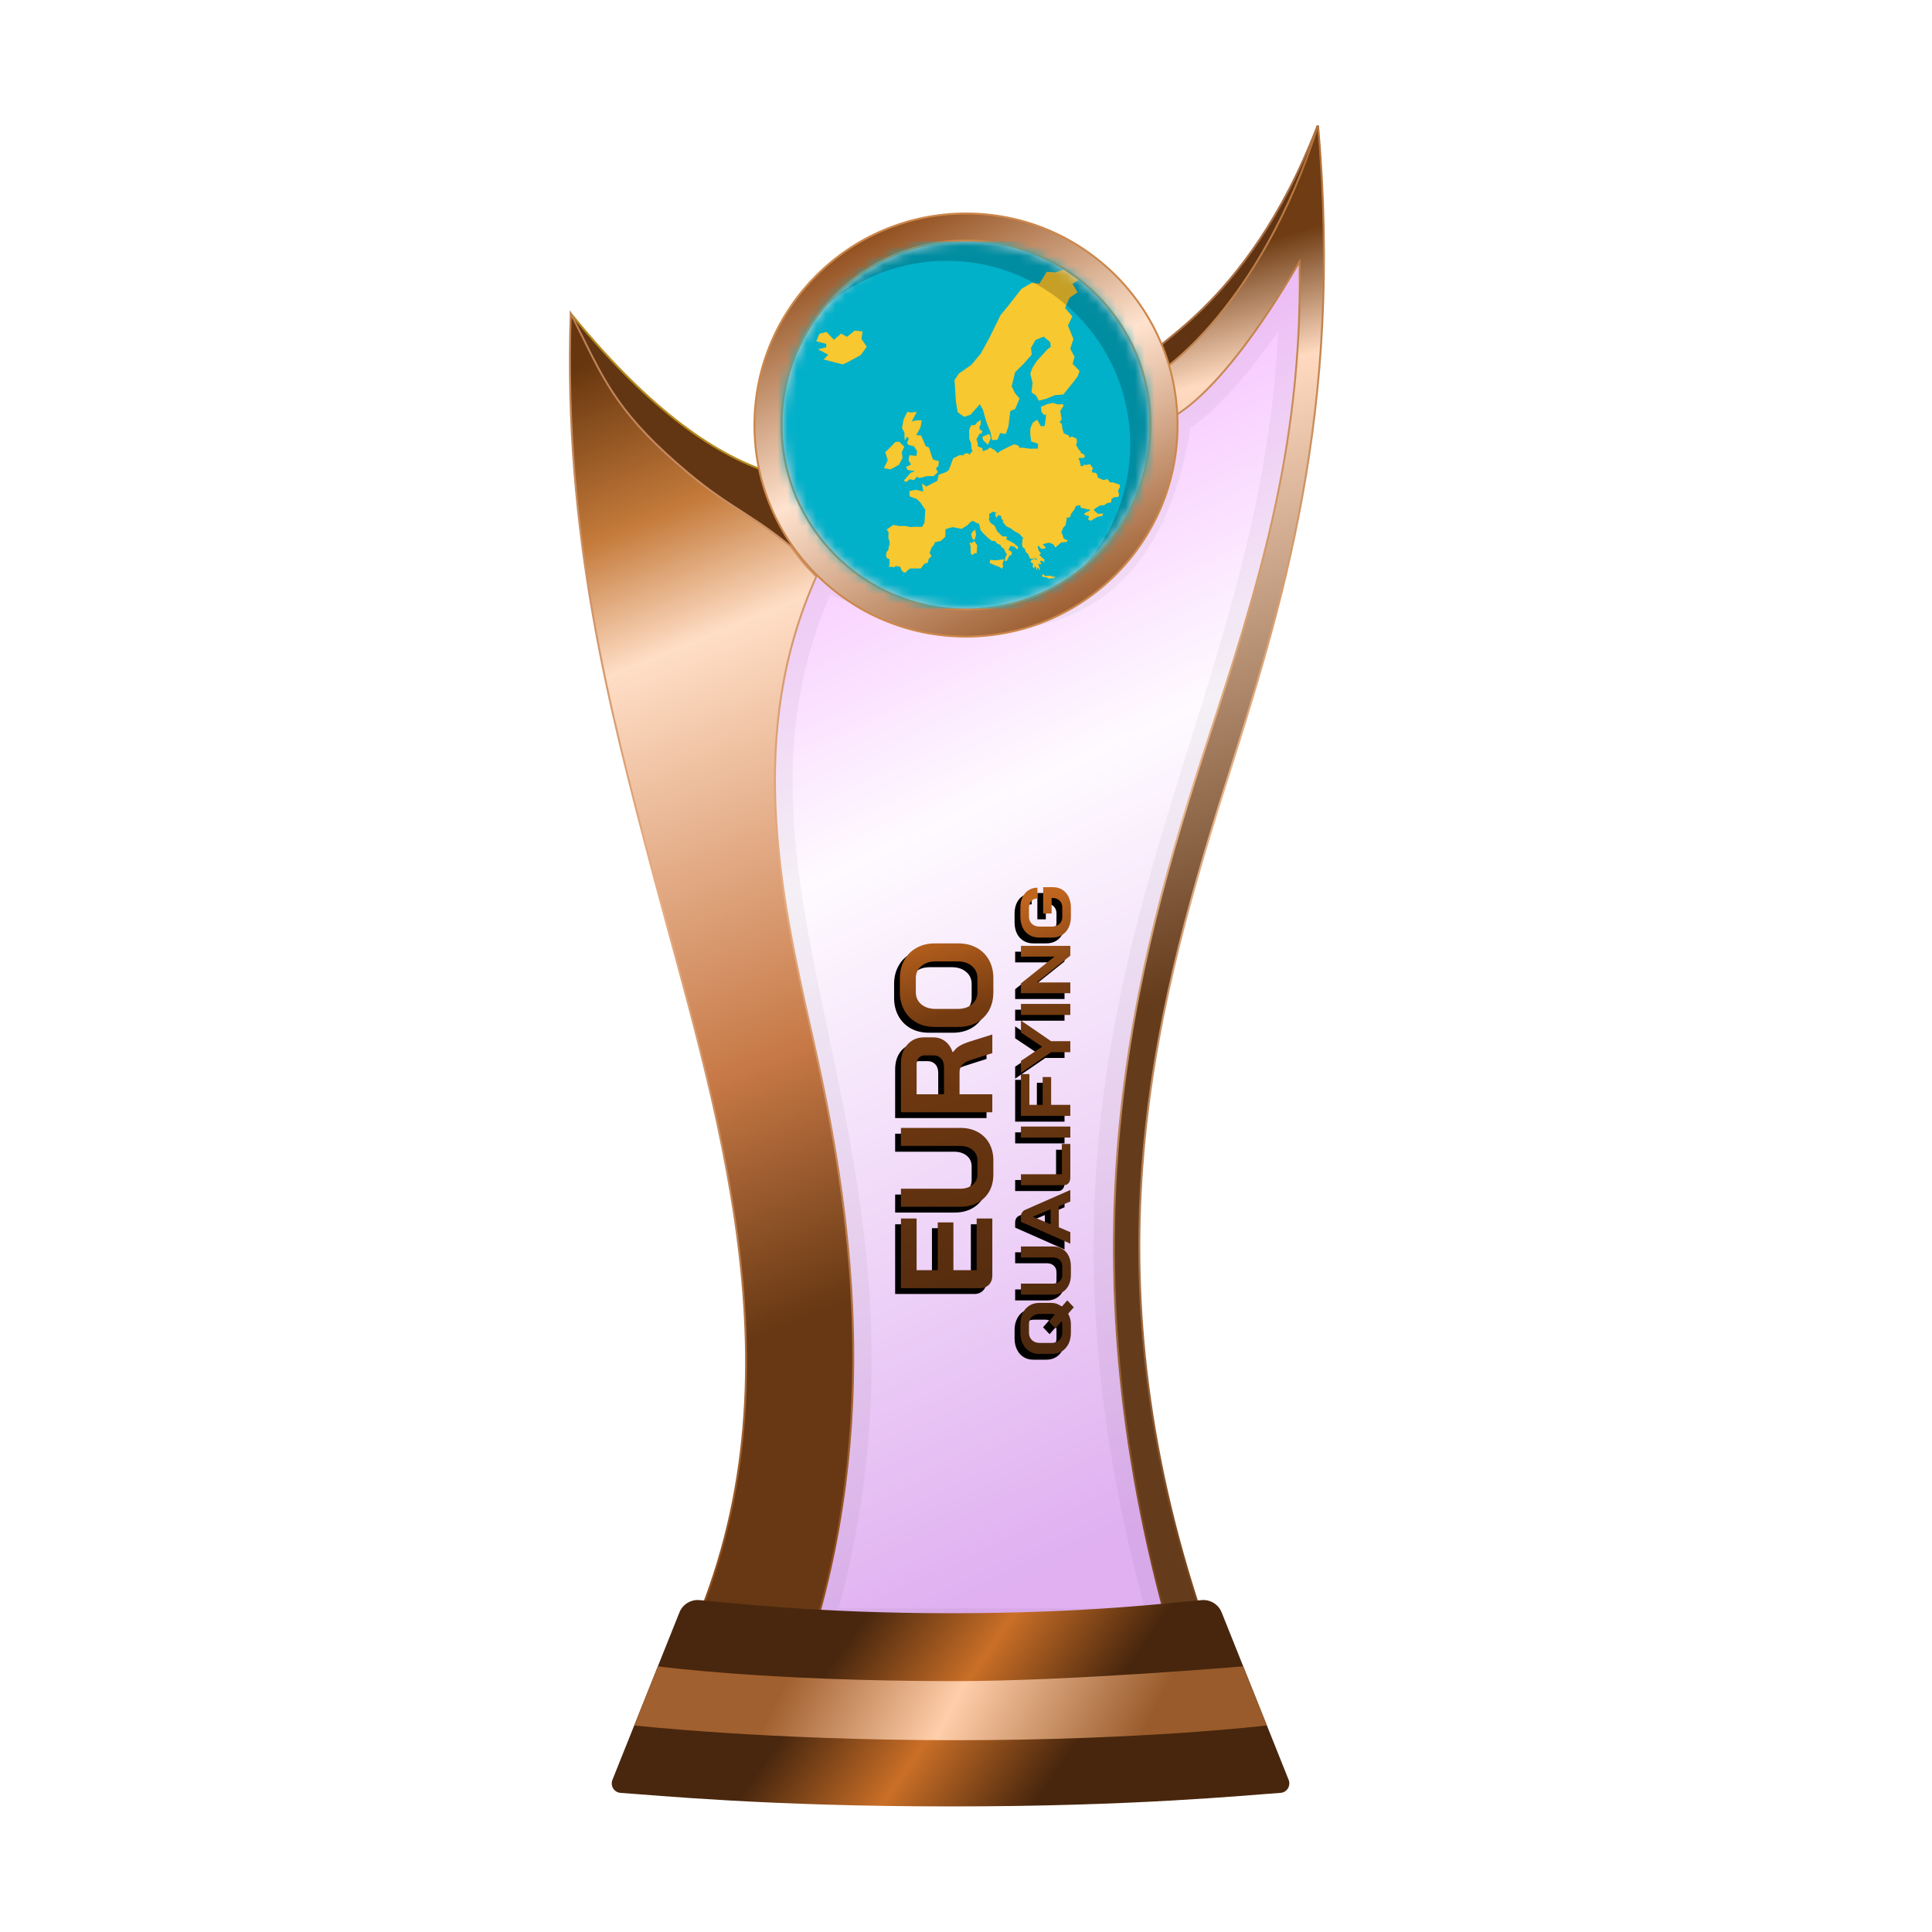 <?xml version="1.0" encoding="UTF-8"?>
<svg width="200px" height="200px" viewBox="0 0 200 200" version="1.1" xmlns="http://www.w3.org/2000/svg" xmlns:xlink="http://www.w3.org/1999/xlink">
    <title>euro_championship_qualify_bronze</title>
    <defs>
        <linearGradient x1="39.044%" y1="6.772%" x2="58.233%" y2="95.397%" id="linearGradient-1">
            <stop stop-color="#EE86FF" offset="0%"></stop>
            <stop stop-color="#FEF7FF" offset="37.799%"></stop>
            <stop stop-color="#CB7CE7" offset="100%"></stop>
        </linearGradient>
        <filter x="-9.2%" y="-7.0%" width="118.4%" height="110.5%" filterUnits="objectBoundingBox" id="filter-2">
            <feGaussianBlur stdDeviation="1" in="SourceGraphic"></feGaussianBlur>
        </filter>
        <linearGradient x1="50.332%" y1="8.222%" x2="53.008%" y2="57.196%" id="linearGradient-3">
            <stop stop-color="#6F3C13" offset="0%"></stop>
            <stop stop-color="#FFDAC0" offset="17.202%"></stop>
            <stop stop-color="#643C1C" offset="100%"></stop>
        </linearGradient>
        <linearGradient x1="50.955%" y1="-0.323%" x2="51.506%" y2="94.957%" id="linearGradient-4">
            <stop stop-color="#B37138" offset="0%"></stop>
            <stop stop-color="#E7B389" offset="47.712%"></stop>
            <stop stop-color="#7A461C" offset="100%"></stop>
        </linearGradient>
        <linearGradient x1="48.684%" y1="0.016%" x2="56.281%" y2="77.617%" id="linearGradient-5">
            <stop stop-color="#67360E" offset="0%"></stop>
            <stop stop-color="#C57B3B" offset="17.533%"></stop>
            <stop stop-color="#FFDEC6" offset="30.861%"></stop>
            <stop stop-color="#C67845" offset="74.156%"></stop>
            <stop stop-color="#673813" offset="100%"></stop>
        </linearGradient>
        <linearGradient x1="52.298%" y1="-0.283%" x2="54.68%" y2="93.621%" id="linearGradient-6">
            <stop stop-color="#BA7E51" offset="0%"></stop>
            <stop stop-color="#E8AD83" offset="47.712%"></stop>
            <stop stop-color="#904F1D" offset="100%"></stop>
        </linearGradient>
        <linearGradient x1="29.723%" y1="45.927%" x2="71.412%" y2="54.64%" id="linearGradient-7">
            <stop stop-color="#49270E" offset="0%"></stop>
            <stop stop-color="#CA6F27" offset="49.166%"></stop>
            <stop stop-color="#48260D" offset="100%"></stop>
        </linearGradient>
        <linearGradient x1="22.357%" y1="48.161%" x2="82.774%" y2="51.797%" id="linearGradient-8">
            <stop stop-color="#A1602F" offset="0%"></stop>
            <stop stop-color="#FFCEAA" offset="46.571%"></stop>
            <stop stop-color="#995B2B" offset="100%"></stop>
        </linearGradient>
        <linearGradient x1="23.205%" y1="8.071%" x2="68.723%" y2="96.164%" id="linearGradient-9">
            <stop stop-color="#945221" offset="0%"></stop>
            <stop stop-color="#FFE3CF" offset="47.712%"></stop>
            <stop stop-color="#9F6134" offset="100%"></stop>
        </linearGradient>
        <linearGradient x1="0%" y1="52.546%" x2="94.547%" y2="43.06%" id="linearGradient-10">
            <stop stop-color="#4E290E" offset="0%"></stop>
            <stop stop-color="#743B11" offset="78.543%"></stop>
            <stop stop-color="#C0651E" offset="100%"></stop>
        </linearGradient>
        <path d="M113.565,116.229 C114.115,116.527 114.745,116.675 115.457,116.675 L116.89,116.675 C117.601,116.675 118.227,116.527 118.768,116.229 C119.317,115.923 119.741,115.5 120.038,114.959 C120.344,114.41 120.497,113.775 120.497,113.054 L120.497,110.622 C120.497,109.901 120.344,109.27 120.038,108.73 C119.741,108.18 119.317,107.757 118.768,107.459 C118.227,107.153 117.601,107 116.89,107 L115.457,107 C114.745,107 114.115,107.153 113.565,107.459 C113.025,107.757 112.602,108.18 112.295,108.73 C111.998,109.27 111.849,109.901 111.849,110.622 L111.849,113.054 C111.849,113.775 111.998,114.41 112.295,114.959 C112.602,115.5 113.025,115.923 113.565,116.229 Z M118.146,114.459 C117.831,114.837 117.412,115.027 116.89,115.027 L115.457,115.027 C114.935,115.027 114.511,114.837 114.187,114.459 C113.872,114.081 113.714,113.585 113.714,112.973 L113.714,110.702 C113.714,110.09 113.872,109.595 114.187,109.216 C114.511,108.838 114.935,108.649 115.457,108.649 L116.89,108.649 C117.412,108.649 117.831,108.838 118.146,109.216 C118.471,109.595 118.633,110.09 118.633,110.702 L118.633,112.973 C118.633,113.585 118.471,114.081 118.146,114.459 Z M85.168,116.216 C85.411,116.45 85.727,116.567 86.114,116.567 L92.019,116.567 L92.019,114.946 L86.668,114.946 L86.668,112.54 L91.614,112.54 L91.614,110.919 L86.668,110.919 L86.668,108.73 L92.019,108.73 L92.019,107.108 L84.803,107.108 L84.803,115.297 C84.803,115.675 84.925,115.982 85.168,116.216 Z M94.829,116.256 C95.333,116.536 95.919,116.675 96.586,116.675 L98.018,116.675 C98.685,116.675 99.275,116.536 99.788,116.256 C100.302,115.968 100.698,115.567 100.977,115.054 C101.257,114.54 101.396,113.946 101.396,113.27 L101.396,107.108 L99.531,107.108 L99.531,113.216 C99.531,113.756 99.392,114.193 99.112,114.527 C98.833,114.86 98.468,115.027 98.018,115.027 L96.586,115.027 C96.144,115.027 95.784,114.86 95.504,114.527 C95.234,114.193 95.099,113.756 95.099,113.216 L95.099,107.108 L93.234,107.108 L93.234,113.27 C93.234,113.946 93.374,114.54 93.653,115.054 C93.932,115.567 94.324,115.968 94.829,116.256 Z M103.014,107.108 L108.041,107.108 C108.861,107.108 109.518,107.329 110.014,107.77 C110.518,108.212 110.77,108.793 110.77,109.513 L110.77,110.459 C110.77,110.928 110.635,111.338 110.365,111.689 C110.104,112.031 109.721,112.293 109.217,112.473 L109.217,112.5 C109.505,112.689 109.721,112.905 109.865,113.148 C110.018,113.392 110.167,113.73 110.311,114.162 L111.068,116.567 L109.135,116.567 L108.419,114.324 C108.302,113.937 108.14,113.648 107.933,113.459 C107.726,113.27 107.469,113.175 107.163,113.175 L104.879,113.175 L104.879,116.567 L103.014,116.567 L103.014,107.108 Z M107.69,111.567 C108.068,111.567 108.365,111.468 108.581,111.27 C108.798,111.063 108.906,110.797 108.906,110.473 L108.906,109.595 C108.906,109.333 108.825,109.126 108.662,108.973 C108.5,108.811 108.284,108.73 108.014,108.73 L104.879,108.73 L104.879,111.567 L107.69,111.567 Z M82.828,125 L82.16,124.416 C81.819,124.606 81.458,124.701 81.079,124.701 L80.204,124.701 C79.769,124.701 79.384,124.62 79.048,124.46 C78.718,124.294 78.459,124.065 78.272,123.773 C78.091,123.476 78,123.133 78,122.744 L78,121.429 C78,121.04 78.091,120.699 78.272,120.407 C78.459,120.11 78.718,119.881 79.048,119.721 C79.384,119.555 79.769,119.472 80.204,119.472 L81.079,119.472 C81.513,119.472 81.896,119.555 82.226,119.721 C82.562,119.881 82.82,120.11 83.002,120.407 C83.189,120.699 83.282,121.04 83.282,121.429 L83.282,122.685 C83.282,123.065 83.156,123.425 82.903,123.766 L83.547,124.328 L82.828,125 Z M81.079,123.81 C81.183,123.81 81.288,123.79 81.392,123.751 L80.641,123.094 L81.359,122.422 L82.077,123.05 C82.121,122.924 82.143,122.802 82.143,122.685 L82.143,121.473 C82.143,121.142 82.044,120.874 81.846,120.67 C81.654,120.466 81.398,120.363 81.079,120.363 L80.204,120.363 C79.885,120.363 79.626,120.466 79.428,120.67 C79.235,120.874 79.139,121.142 79.139,121.473 L79.139,122.7 C79.139,123.031 79.235,123.299 79.428,123.503 C79.626,123.708 79.885,123.81 80.204,123.81 L81.079,123.81 Z M86.184,124.701 C85.777,124.701 85.419,124.625 85.111,124.474 C84.803,124.318 84.563,124.102 84.393,123.824 C84.222,123.547 84.137,123.226 84.137,122.861 L84.137,119.531 L85.276,119.531 L85.276,122.831 C85.276,123.123 85.359,123.359 85.524,123.54 C85.694,123.72 85.914,123.81 86.184,123.81 L87.059,123.81 C87.334,123.81 87.557,123.72 87.727,123.54 C87.898,123.359 87.983,123.123 87.983,122.831 L87.983,119.531 L89.122,119.531 L89.122,122.861 C89.122,123.226 89.037,123.547 88.866,123.824 C88.696,124.102 88.454,124.318 88.14,124.474 C87.826,124.625 87.466,124.701 87.059,124.701 L86.184,124.701 Z M93.277,123.452 L91.114,123.452 L90.603,124.642 L89.414,124.642 L91.676,119.531 L92.187,119.531 C92.545,119.531 92.787,119.677 92.914,119.969 L94.969,124.642 L93.78,124.642 L93.277,123.452 Z M91.42,122.605 L92.972,122.605 L92.204,120.765 L92.196,120.765 L91.42,122.605 Z M96.263,124.642 C96.021,124.642 95.826,124.581 95.677,124.46 C95.534,124.333 95.463,124.168 95.463,123.963 L95.463,119.531 L96.602,119.531 L96.602,123.766 L99.738,123.766 L99.738,124.642 L96.263,124.642 Z M100.397,119.531 L101.536,119.531 L101.536,124.642 L100.397,124.642 L100.397,119.531 Z M102.644,119.531 L106.969,119.531 L106.969,120.407 L103.783,120.407 L103.783,121.78 L106.664,121.78 L106.664,122.656 L103.783,122.656 L103.783,124.642 L102.644,124.642 L102.644,119.531 Z M109.235,122.656 L107.097,119.531 L108.335,119.531 L109.805,121.729 L111.274,119.531 L112.512,119.531 L110.374,122.656 L110.374,124.642 L109.235,124.642 L109.235,122.656 Z M113.093,119.531 L114.232,119.531 L114.232,124.642 L113.093,124.642 L113.093,119.531 Z M115.339,119.531 L116.354,119.531 L119.128,123.007 L119.128,119.531 L120.242,119.531 L120.242,124.642 L119.227,124.642 L116.454,121.166 L116.454,124.642 L115.339,124.642 L115.339,119.531 Z M123.245,124.701 C122.821,124.701 122.447,124.62 122.122,124.46 C121.797,124.299 121.544,124.073 121.363,123.781 C121.187,123.484 121.099,123.143 121.099,122.758 L121.099,121.415 C121.099,121.03 121.187,120.692 121.363,120.4 C121.544,120.103 121.797,119.874 122.122,119.713 C122.452,119.553 122.832,119.472 123.261,119.472 L124.185,119.472 C124.598,119.472 124.961,119.545 125.275,119.691 C125.589,119.838 125.831,120.044 126.001,120.312 C126.178,120.58 126.265,120.889 126.265,121.24 L125.143,121.24 C125.143,120.977 125.055,120.765 124.879,120.604 C124.703,120.444 124.472,120.363 124.185,120.363 L123.261,120.363 C122.953,120.363 122.705,120.466 122.518,120.67 C122.331,120.87 122.238,121.132 122.238,121.459 L122.238,122.715 C122.238,123.041 122.328,123.306 122.51,123.51 C122.697,123.71 122.942,123.81 123.245,123.81 L124.219,123.81 C124.499,123.81 124.73,123.72 124.912,123.54 C125.099,123.359 125.192,123.136 125.192,122.868 L125.192,122.707 L123.591,122.707 L123.591,121.831 L126.315,121.831 L126.315,122.868 C126.315,123.223 126.227,123.54 126.051,123.817 C125.875,124.095 125.627,124.311 125.308,124.467 C124.989,124.623 124.626,124.701 124.219,124.701 L123.245,124.701 Z" id="path-11"></path>
        <filter x="-1.9%" y="-5.0%" width="102.5%" height="106.7%" filterUnits="objectBoundingBox" id="filter-12">
            <feOffset dx="-0.6" dy="-0.6" in="SourceAlpha" result="shadowOffsetOuter1"></feOffset>
            <feColorMatrix values="0 0 0 0 0   0 0 0 0 0   0 0 0 0 0  0 0 0 0.2 0" type="matrix" in="shadowOffsetOuter1"></feColorMatrix>
        </filter>
        <circle id="path-13" cx="19" cy="19" r="19"></circle>
    </defs>
    <g id="euro_championship_qualify_bronze" stroke="none" stroke-width="1" fill="none" fill-rule="evenodd">
        <g id="euro_qualify_gold_shield" transform="translate(59, 13)">
            <g id="cup" transform="translate(-0, 0)">
                <path d="M25.9,46 C10,79.5 39.5,107 25.182,155.5 L62.144,155.5 C43.037,88.637 76.262,63.456 75.431,14.451 C66.71,28.571 62.4,30 62.4,30 C59.078,53.672 42.512,53.06 25.9,46 Z" id="glass" fill="url(#linearGradient-1)" fill-rule="nonzero" opacity="0.6"></path>
                <path d="M25.9,46 C10,79.5 39.5,107 25.182,155.5 L62.144,155.5 C43.037,88.637 76.262,63.456 75.431,14.451 C66.71,28.571 62.4,30 62.4,30 C59.078,53.672 42.512,53.06 25.9,46 Z" id="glass-shadow" stroke="#000000" stroke-width="4" opacity="0.2" fill-rule="nonzero" filter="url(#filter-2)"></path>
                <path d="M77.4,0 C69.9,19.5 58.9,23 60.4,24 L61.4,26.5 C69.9,24 77.4,10 77.4,0 Z" id="Path" stroke="#A96E43" stroke-width="0.2" fill="#603312" fill-rule="nonzero"></path>
                <path d="M75.531,14.449 L75.525,14.093 L75.345,14.4 C71.083,21.669 67.706,25.673 65.398,27.859 C64.244,28.951 63.358,29.589 62.763,29.953 C62.465,30.135 62.24,30.248 62.091,30.316 C62.045,30.337 62.007,30.353 61.975,30.366 L61.012,25.547 C61.029,25.536 61.05,25.522 61.075,25.505 C61.155,25.452 61.271,25.372 61.422,25.264 C61.723,25.046 62.159,24.715 62.701,24.256 C63.784,23.338 65.292,21.913 66.989,19.877 C70.329,15.871 74.404,9.504 77.441,0.005 C80.081,29.62 73.719,49.746 67.747,68.635 C60.167,92.611 53.219,119.579 66.142,156.4 L62.219,156.4 C50.618,115.733 58.388,86.997 66.053,63.575 C70.975,48.533 75.856,33.617 75.531,14.449 Z" id="Path" stroke="url(#linearGradient-4)" stroke-width="0.2" fill="url(#linearGradient-3)" fill-rule="nonzero"></path>
                <path d="M0.12,19.5 C7.453,28.5 14.413,34 21,36 L24,45 C8.413,35.333 0.453,26.833 0.12,19.5 Z" id="Path-2" stroke="#B68A1C" stroke-width="0.2" fill="#623513"></path>
                <path d="M12.448,156.4 C24.523,129.475 14.934,101.369 8.615,77.48 C4.139,60.556 -0.705,42.242 0.085,19.478 C2.915,24.898 4,28.5 10,34 C16,39.5 17.965,39.575 22.86,43.571 C23.46,44.321 23.976,45.069 24.5,45.631 C24.763,45.913 25,46.147 25.16,46.312 C25.213,46.367 25.327,46.496 25.5,46.7 C18.264,62.841 21.677,79.21 25.037,94.011 C28.6,109.705 32.549,132.09 25.108,156.4 L12.448,156.4 Z" id="Path" stroke="url(#linearGradient-6)" stroke-width="0.2" fill="url(#linearGradient-5)" fill-rule="nonzero"></path>
                <path d="M11.335,153.913 C11.669,153.078 12.513,152.565 13.409,152.641 C16.674,152.916 25.364,154 39.5,154 C53.636,154 62.126,152.916 65.391,152.641 C66.287,152.565 67.131,153.078 67.465,153.913 L74.398,171.244 C74.647,171.869 74.227,172.553 73.557,172.598 C69.827,172.849 58.454,174 39.5,174 C20.546,174 8.973,172.849 5.243,172.598 C4.573,172.553 4.153,171.869 4.402,171.244 L11.335,153.913 Z" id="Path" fill="url(#linearGradient-7)" fill-rule="nonzero"></path>
                <path d="M9.1,159.5 C9.1,159.5 20.307,161.029 39.902,161.029 C51.809,161.029 69.7,159.5 69.7,159.5 L72.15,165.617 C72.15,165.617 59.498,167.146 39.902,167.146 C20.307,167.146 6.66,165.617 6.66,165.617 L9.1,159.5 Z" id="Path" fill="url(#linearGradient-8)" fill-rule="nonzero"></path>
                <circle id="Oval" fill="#8B4934" cx="41" cy="31" r="21"></circle>
                <path d="M41,9.1 C47.048,9.1 52.523,11.551 56.486,15.514 C60.449,19.477 62.9,24.952 62.9,31 C62.9,37.048 60.449,42.523 56.486,46.486 C52.523,50.449 47.048,52.9 41,52.9 C34.952,52.9 29.477,50.449 25.514,46.486 C21.551,42.523 19.1,37.048 19.1,31 C19.1,24.952 21.551,19.477 25.514,15.514 C29.477,11.551 34.952,9.1 41,9.1 Z M41,11.9 C35.726,11.9 30.951,14.038 27.494,17.494 C24.038,20.951 21.9,25.726 21.9,31 C21.9,36.274 24.038,41.049 27.494,44.506 C30.951,47.962 35.726,50.1 41,50.1 C46.274,50.1 51.049,47.962 54.506,44.506 C57.962,41.049 60.1,36.274 60.1,31 C60.1,25.726 57.962,20.951 54.506,17.494 C51.049,14.038 46.274,11.9 41,11.9 Z" id="Shape" stroke="#CC874B" stroke-width="0.2" fill="url(#linearGradient-9)"></path>
            </g>
        </g>
        <g id="Combined-Shape-Copy" fill-rule="nonzero" transform="translate(102.157, 116) rotate(-90) translate(-102.157, -116)">
            <use fill="black" fill-opacity="1" filter="url(#filter-12)" xlink:href="#path-11"></use>
            <use fill="url(#linearGradient-10)" xlink:href="#path-11"></use>
        </g>
        <g id="flag" transform="translate(81, 25)">
            <mask id="mask-14" fill="white">
                <use xlink:href="#path-13"></use>
            </mask>
            <use id="Mask" fill="#D8D8D8" xlink:href="#path-13"></use>
            <g mask="url(#mask-14)" fill-rule="nonzero">
                <g transform="translate(-6, 0)">
                    <path d="M0,3.8 C0,1.701 1.701,0 3.8,0 L45.6,0 C47.699,0 49.4,1.701 49.4,3.8 L49.4,34.2 C49.4,36.299 47.699,38 45.6,38 L3.8,38 C1.701,38 0,36.299 0,34.2 L0,3.8 Z" id="Path" fill="#01B0C9"></path>
                    <path d="M37.806,34.625 L37.454,34.616 L37.384,34.76 L37.35,34.764 L37.118,34.785 L37.231,35.023 L37.47,35.1 L37.971,34.86 L37.955,34.813 L37.921,34.701 L38.25,34.447 L37.806,34.625 Z M33.997,16.705 L34.526,16.865 L35.031,16.835 L35.104,17.002 L34.758,17.549 L34.902,18.413 L34.693,18.701 L34.928,18.909 L34.968,19.342 L35.127,19.863 L35.64,20.082 L35.71,20.296 L35.966,20.193 L36.443,20.399 L36.49,20.801 L36.385,21.031 L36.692,21.579 L36.89,21.731 L36.861,21.88 L37.189,22.025 L37.33,22.242 L37.141,22.42 L36.747,22.392 L36.653,22.469 L36.768,22.737 L36.888,23.247 L37.069,23.28 L37.193,23.099 L37.341,23.139 L37.848,23.062 L38.159,23.51 L38.037,23.67 L38.077,23.912 L38.467,23.948 L38.641,24.284 L38.631,24.436 L39.251,24.704 L39.625,24.584 L39.926,24.939 L40.212,24.932 L40.931,25.176 L40.936,25.397 L40.739,25.785 L40.845,26.19 L40.769,26.432 L40.297,26.486 L40.046,26.688 L40.031,27.007 L39.641,27.064 L39.315,27.294 L38.859,27.331 L38.438,27.595 L38.208,27.775 L38.467,28.03 L38.706,28.198 L39.204,28.156 L39.108,28.403 L38.574,28.521 L37.91,28.917 L37.64,28.779 L37.747,28.457 L37.214,28.255 L37.301,28.121 L37.851,27.837 L37.781,27.696 L37.703,27.768 L37.627,27.729 L36.867,27.552 L36.834,27.289 L36.382,27.376 L36.201,27.764 L35.823,28.278 L35.834,28.457 L35.597,28.603 L35.449,28.541 L35.313,29.361 L35.059,29.637 L34.881,30.113 L35.038,30.488 L35.097,30.739 L35.524,30.948 L35.435,31.106 L34.855,31.141 L34.646,31.342 L34.239,31.686 L34.086,31.389 L33.793,31.237 L33.539,31.176 L32.947,31.343 L33.285,31.702 L33.038,31.805 L32.766,31.805 L32.509,31.477 L32.416,31.617 L32.526,31.996 L32.77,32.292 L32.585,32.43 L32.857,32.717 L33.099,32.896 L33.106,33.244 L32.869,33.044 L32.653,33.081 L32.797,33.394 L32.637,33.427 L32.463,33.307 L32.672,33.995 L32.571,33.995 L32.493,33.777 L32.393,33.774 L32.348,34.003 L32.27,33.951 L32.287,33.822 L32.19,33.641 L32.078,33.641 L32.099,33.787 L32.056,33.834 L31.948,33.74 L31.882,33.565 L31.972,33.465 L31.91,33.337 L31.838,33.27 L31.765,33.255 L31.68,33.091 L31.781,33.001 L31.843,32.917 L31.941,32.934 L31.985,32.863 L32.087,32.835 L32.205,32.915 L32.301,32.945 L32.369,32.837 L32.205,32.823 L32.108,32.79 L31.89,32.839 L31.678,32.847 L31.488,32.562 L31.457,32.518 L31.487,32.407 L31.239,32.207 L31.124,31.975 L31.116,31.836 L30.844,31.622 L30.802,31.317 L30.844,30.877 L30.91,30.675 L30.829,30.572 L30.726,30.522 L30.59,30.308 L30.378,30.177 L29.92,29.933 L29.636,29.693 L29.19,29.495 L28.78,28.998 L28.879,28.946 L28.656,28.661 L28.646,28.427 L28.332,28.32 L28.182,28.617 L28.038,28.386 L28.05,28.145 L28.068,28.135 L28.176,28.072 L27.787,27.971 L27.39,28.219 L27.418,28.561 L27.359,28.756 L27.519,29.103 L27.977,29.442 L28.223,29.994 L28.766,30.525 L29.149,30.522 L29.267,30.666 L29.129,30.795 L29.567,31.03 L29.925,31.225 L30.343,31.559 L30.393,31.677 L30.303,31.906 L30.031,31.61 L29.607,31.505 L29.401,31.916 L29.755,32.149 L29.697,32.477 L29.493,32.513 L29.232,33.046 L29.029,33.093 L29.03,32.905 L29.129,32.572 L29.236,32.438 L29.046,32.074 L28.896,31.756 L28.694,31.676 L28.55,31.401 L28.236,31.284 L28.026,31.025 L27.665,30.983 L27.284,30.691 L26.839,30.264 L26.506,29.883 L26.355,29.221 L26.111,29.143 L25.714,28.918 L25.489,29.011 L25.208,29.324 L24.558,29.747 L23.595,29.566 L22.885,29.782 L22.857,30.563 L22.394,30.997 L21.769,31.133 L21.726,31.349 L21.425,31.702 L21.237,32.217 L21.426,32.574 L21.144,32.853 L21.04,33.253 L20.671,33.375 L20.324,33.843 L19.707,33.852 L19.24,33.841 L18.935,34.054 L18.749,34.282 L18.509,34.231 L18.329,34.028 L18.19,33.679 L17.734,33.586 L17.539,33.744 L17.281,33.659 L17.029,33.725 L17.104,33.248 L17.059,32.868 L16.839,32.811 L16.723,32.576 L16.763,32.165 L16.956,31.937 L16.991,31.681 L17.093,31.296 L17.081,31.023 L16.984,30.79 L16.963,30.57 L16.987,30.104 L16.789,29.815 L17.478,29.333 L18.075,29.454 L18.732,29.449 L19.25,29.564 L19.656,29.529 L20.445,29.549 L20.697,29.145 L20.789,27.773 L20.286,27.031 L19.926,26.667 L19.179,26.389 L19.13,25.854 L19.764,25.694 L20.584,25.884 L20.429,25.041 L20.89,25.364 L22.027,24.777 L22.173,24.148 L22.6,23.992 L22.991,23.842 L23.242,23.626 L23.67,22.453 L24.337,22.113 L24.743,22.136 L24.838,21.962 L25.246,21.917 L25.336,22.098 L25.669,21.692 L25.557,21.381 L25.535,20.902 L25.336,20.428 L25.322,19.537 L25.404,19.297 L25.543,19.029 L25.973,18.973 L26.144,18.724 L26.537,18.468 L26.52,18.935 L26.375,19.227 L26.435,19.476 L26.699,19.608 L26.579,19.939 L26.435,19.843 L26.083,20.468 L26.215,20.884 L26.224,21.212 L26.718,21.407 L26.713,21.703 L27.209,21.546 L27.483,21.318 L28.034,21.647 L28.264,21.91 L28.599,21.668 L29.359,21.281 L29.976,20.996 L30.461,21.139 L30.498,21.344 L30.97,21.355 L31.57,21.45 L32.468,21.436 L32.428,21.224 L32.481,20.992 L32.265,20.858 L31.755,20.709 L31.65,19.984 L31.668,19.321 L31.908,18.757 L32.367,18.447 L32.754,19.123 L33.146,19.105 L33.24,18.411 L33.297,17.868 L33.118,17.984 L32.808,17.654 L32.764,17.112 L33.382,16.846 L33.997,16.705 Z M28.948,32.889 L28.773,33.373 L28.846,33.563 L28.743,33.874 L28.37,33.646 L28.122,33.58 L27.441,33.269 L27.509,32.952 L28.08,33.008 L28.948,32.889 Z M25.869,31.006 L26.161,31.462 L26.094,32.299 L25.872,32.259 L25.674,32.468 L25.489,32.303 L25.47,31.54 L25.359,31.174 L25.627,31.208 L25.869,31.006 Z M25.958,29.825 L26.04,30.393 L25.878,30.896 L25.657,30.764 L25.543,30.323 L25.643,30.078 L25.958,29.825 Z M18.932,17.631 L19.322,17.704 L19.907,17.633 L19.384,18.63 L19.882,18.505 L20.417,18.51 L20.29,19.245 L19.851,20.033 L20.356,20.089 L20.394,20.179 L20.829,21.187 L21.164,21.321 L21.465,22.263 L21.604,22.584 L22.196,22.737 L22.137,23.247 L21.888,23.478 L22.083,23.884 L21.644,24.29 L20.991,24.283 L20.161,24.493 L19.933,24.342 L19.611,24.7 L19.16,24.613 L18.817,24.904 L18.558,24.753 L19.273,23.945 L19.71,23.776 L18.944,23.645 L18.807,23.332 L19.317,23.087 L19.048,22.655 L19.141,22.122 L19.867,22.195 L19.938,21.718 L19.611,21.205 L19.604,21.193 L19.012,21.045 L18.895,20.815 L19.073,20.432 L18.913,20.193 L18.65,20.601 L18.622,19.765 L18.375,19.314 L18.552,18.381 L18.932,17.631 Z M18.088,20.726 L18.61,21.246 L18.349,21.819 L18.429,22.404 L18.06,23.121 L17.194,23.588 L16.503,23.47 L16.898,22.638 L16.644,21.807 L17.308,21.154 L17.677,20.759 L18.088,20.726 Z M27.411,19.913 L27.566,20.348 L27.274,21.039 L26.764,20.559 L26.696,20.202 L27.411,19.913 Z M35.121,2.9 L36.648,3.986 L36.02,4.374 L36.554,5.264 L35.724,5.819 L35.257,6.885 L36.006,7.753 L35.555,8.707 L36.122,10.093 L35.793,11.096 L36.234,11.942 L36.034,12.663 L36.756,13.404 L36.572,13.944 L36.119,14.544 L35.074,15.834 L34.188,15.913 L33.33,16.273 L32.536,16.478 L32.253,15.944 L31.781,15.618 L31.889,14.623 L31.652,13.681 L31.885,13.058 L32.327,12.372 L33.443,11.15 L33.771,10.908 L33.718,10.413 L33.039,9.853 L32.2,10.191 L31.727,11.007 L31.804,11.707 L31.027,12.6 L30.085,13.529 L29.728,14.993 L30.077,15.702 L30.543,16.249 L30.096,17.333 L29.587,17.552 L29.401,19.091 L29.124,19.92 L28.532,19.835 L28.256,20.522 L27.69,20.562 L27.535,19.742 L27.126,18.731 L26.755,17.425 L26.431,16.842 L25.467,17.934 L24.816,18.15 L24.14,17.678 L23.966,16.658 L23.811,14.349 L24.26,13.674 L25.549,12.772 L26.513,11.625 L27.406,10.006 L28.579,7.611 L29.398,6.624 L30.74,4.902 L31.81,4.277 L32.613,4.354 L33.356,3.137 L34.246,3.203 L35.121,2.9 Z M33.95,34.637 L33.586,34.595 L33.207,34.628 L32.94,34.426 L32.85,34.682 L33.445,34.799 L33.44,34.896 L34.143,34.846 L34.204,34.67 L33.938,34.741 L33.95,34.637 Z M14.291,9.31 L13.481,9.223 L12.686,9.869 L12.071,9.527 L11.33,10.18 L10.569,9.365 L9.829,9.545 L9.5,10.323 L10.524,10.596 L10.545,10.939 L9.681,11.162 L10.743,11.719 L10.262,12.213 L11.624,12.563 L12.266,12.725 L12.687,12.525 L14.096,11.763 L14.729,10.89 L14.179,10.09 L14.291,9.31 Z" id="Combined-Shape" fill="#F7C82F"></path>
                </g>
            </g>
            <path d="M19,0 C29.493,0 38,8.507 38,19 C38,24.756 35.441,29.914 31.398,33.398 C34.266,30.07 36,25.738 36,21 C36,10.507 27.493,2 17,2 C12.262,2 7.93,3.734 4.602,6.602 C8.086,2.559 13.244,0 19,0 Z" id="Path" fill-opacity="0.2" fill="#000000" mask="url(#mask-14)"></path>
        </g>
    </g>
</svg>